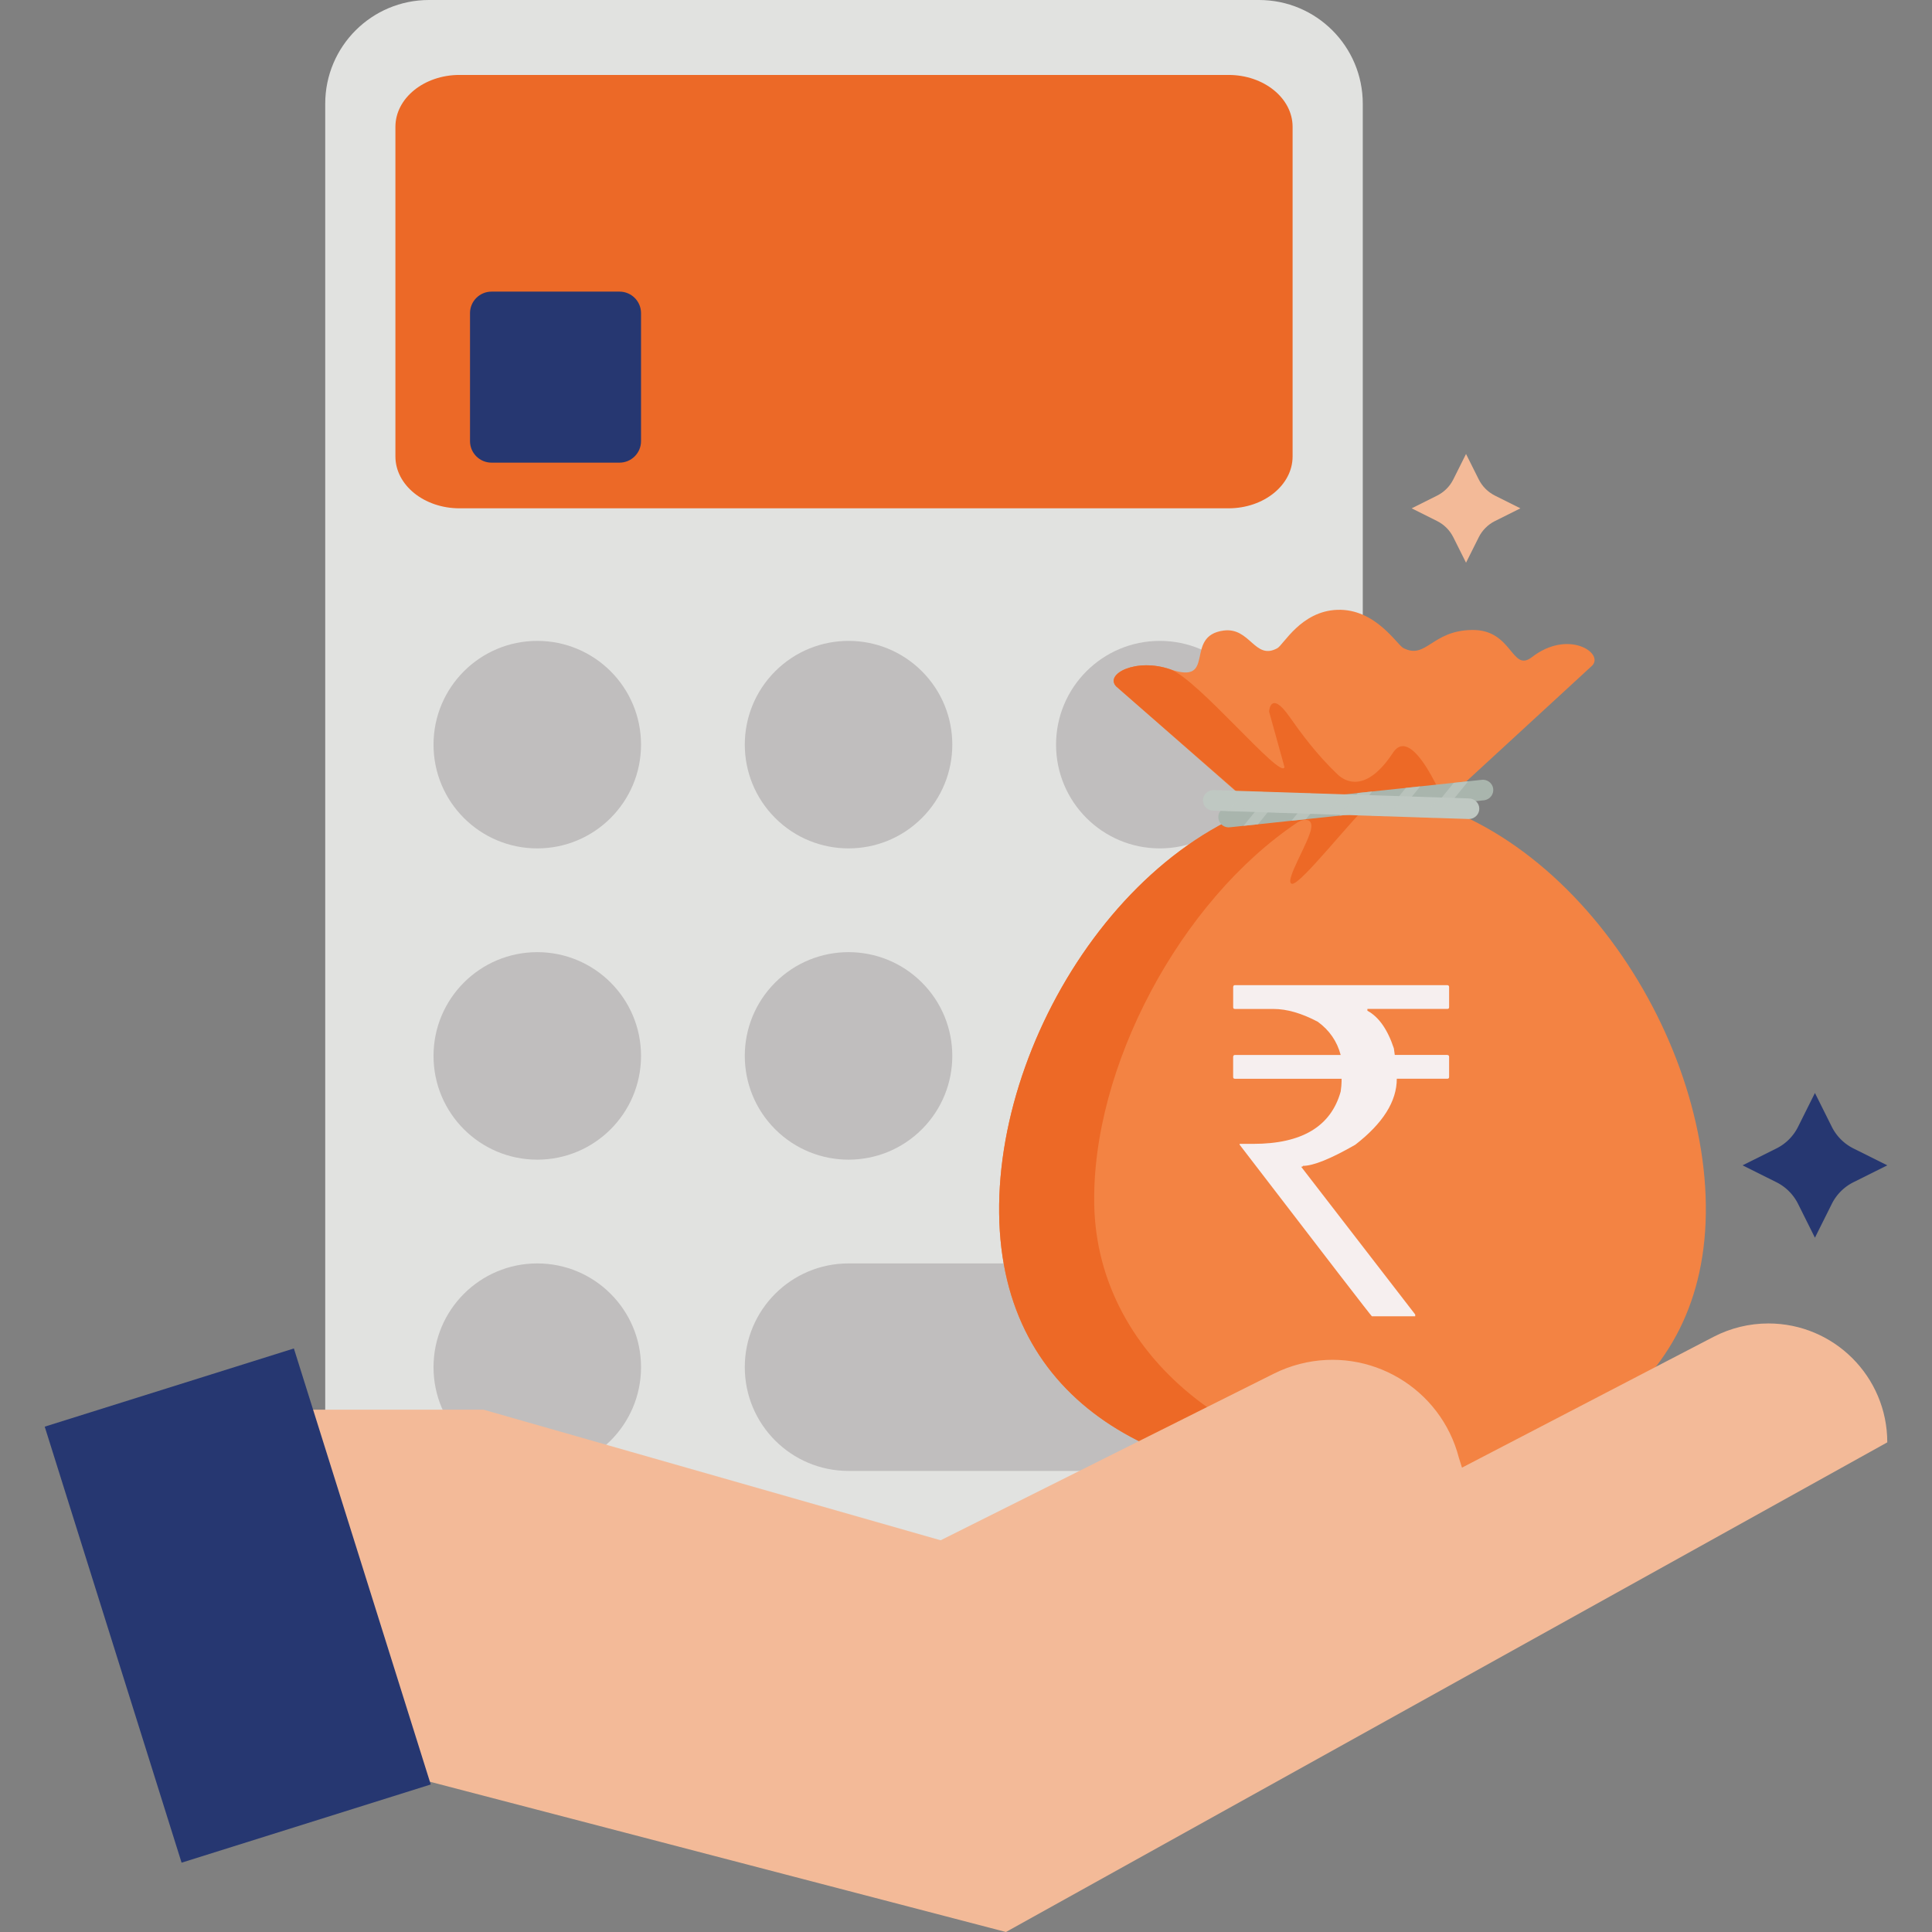 <svg version="1.1" id="Layer_1" xmlns="http://www.w3.org/2000/svg" xmlns:xlink="http://www.w3.org/1999/xlink" x="0" y="0" viewBox="0 0 1080 1080" style="enable-background:new 0 0 1080 1080" xml:space="preserve"><rect x="0" y="0" width="1080" height="1080" fill="#808080" stroke="none"/><style>.st0{fill:#263771}.st1{fill:#f3ba98}.st4{fill:#c0bebe}.st5{fill:#f38343}.st6{fill:#ed6926}.st8{fill:#bfc8c2}</style><path class="st0" d="m1005.12 629.9 9.44-18.92 9.44 18.92c2.61 5.23 6.86 9.48 12.09 12.09l18.92 9.44-18.92 9.44a26.994 26.994 0 0 0-12.09 12.09l-9.44 18.92-9.44-18.92a26.994 26.994 0 0 0-12.09-12.09l-18.92-9.44 18.92-9.44c5.24-2.61 9.49-6.86 12.09-12.09z"/><path class="st1" d="m812.41 267.99 7.11-14.22 7.11 14.22c1.96 3.92 5.14 7.1 9.06 9.06l14.22 7.11-14.22 7.11c-3.92 1.96-7.1 5.14-9.06 9.06l-7.11 14.22-7.11-14.22c-1.96-3.92-5.14-7.1-9.06-9.06l-14.22-7.11 14.22-7.11c3.93-1.97 7.11-5.14 9.06-9.06z"/><path d="M239.8 880.26h464c32.05 0 58-25.95 58-58V58c0-32.05-25.95-58-58-58h-464c-32.05 0-58 25.95-58 58v764.26c0 32.05 25.96 58 58 58z" style="fill:#e1e2e0"/><path d="M256.86 284.15h429.89c19.77 0 35.82-12.99 35.82-29V70.89c0-16.01-16.05-29-35.82-29H256.86c-19.77 0-35.82 12.99-35.82 29v184.27c0 16 16.04 28.99 35.82 28.99z" style="fill:#ec6927"/><circle class="st4" cx="648.34" cy="416.26" r="58"/><circle transform="rotate(-45.001 474.344 416.264)" class="st4" cx="474.35" cy="416.26" r="58"/><circle class="st4" cx="300.34" cy="416.26" r="58"/><circle class="st4" cx="648.34" cy="590.26" r="58"/><circle transform="rotate(-45.001 474.342 590.269)" class="st4" cx="474.35" cy="590.26" r="58"/><circle class="st4" cx="300.34" cy="590.26" r="58"/><circle class="st4" cx="300.34" cy="764.26" r="58"/><path class="st4" d="M474.35 822.26h173.99c32.05 0 58-25.95 58-58s-25.95-58-58-58h-174c-32.05 0-58 25.95-58 58 0 32.04 25.96 58 58.01 58z"/><path class="st5" d="M953.57 673.64c1.26 107.08-86.62 154.61-195.72 155.89-109.1 1.28-198.06-44.18-199.32-151.26C557.27 571.2 644.2 443.1 753.3 441.82c109.1-1.28 199.01 124.75 200.27 231.82z"/><path class="st6" d="M806.28 824.59c-109.1 1.28-192.83-64.28-194.59-151.02-1.56-76.84 48.03-169.97 113.58-213.81 2.68-1.79 8.63-3 7.71 3.17-1.17 7.94-15.34 29.97-10.85 31.11 4.57 1.16 32.85-35.55 47.44-49.17-3.85-.27-12.38-3.09-16.28-3.05C644.2 443.1 557.27 571.2 558.53 678.28c1.26 107.08 90.22 152.54 199.32 151.26 19.31-.23 37.94-1.91 55.54-5.11-2.36.07-4.73.13-7.11.16z"/><path class="st5" d="M856.34 367.35c-11.43 8.83-10.72-15.47-33.39-15.2-22.66.27-25.68 16.74-38.5 10.09-3.53-1.83-15.55-22.1-36.9-21.34-20.35.73-30.04 19.55-33.52 21.46-12.66 6.95-15.15-11.89-30.08-9.87-22.44 3.04-3.48 30.64-29.83 21.65-19.13-6.53-36.77 2.7-30.14 9.59l82.49 72.3 96.56-3.89 87.11-80.16c6.47-7.04-13.55-20.28-33.8-4.63z"/><path class="st6" d="M718.04 428.81c-1.76 7.54-48.53-49.42-63.93-54.68-19.13-6.53-36.77 2.7-30.14 9.59l82.96 72.33 24.59-.6 15-3.41 62.11-.55s-18.69-47.78-29.94-30.71c-15.06 22.86-26.8 16.06-30.74 12.33C736 421.85 727 409.44 720.86 400.7c-10.8-15.38-11.43-2.9-11.43-2.9l8.61 31.01z"/><defs><path id="SVGID_1_" d="M834.68 440.68c.53 3.14-1.64 6.11-4.84 6.65l-142 15.09c-3.2.54-6.21-1.57-6.73-4.71-.53-3.13 1.64-6.11 4.83-6.65l141.99-15.09c3.2-.54 6.23 1.57 6.75 4.71z"/></defs><use xlink:href="#SVGID_1_" style="overflow:visible;fill:#a9b5ad"/><clipPath id="SVGID_2_"><use xlink:href="#SVGID_1_" style="overflow:visible"/></clipPath><g style="opacity:.71;clip-path:url(#SVGID_2_)"><path transform="rotate(-50.898 705.606 453.334)" class="st8" d="M678.15 450.45H733v5.72h-54.85z"/><path transform="rotate(-50.898 732.348 450.57)" class="st8" d="M704.89 447.69h54.85v5.72h-54.85z"/><path transform="rotate(-50.901 759.026 447.76)" class="st8" d="M731.64 444.93h54.85v5.72h-54.85z"/><path transform="rotate(-50.898 785.825 445.046)" class="st8" d="M758.38 442.16h54.85v5.72h-54.85z"/><path transform="rotate(-50.898 812.566 442.282)" class="st8" d="M785.13 439.4h54.85v5.72h-54.85z"/></g><defs><path id="SVGID_3_" d="M826.93 451.93c.09 3.18-2.48 5.83-5.72 5.91l-142.72-4.67c-3.24.09-5.94-2.42-6.02-5.6-.09-3.18 2.47-5.83 5.71-5.92l142.72 4.67c3.24-.07 5.94 2.44 6.03 5.61z"/></defs><use xlink:href="#SVGID_3_" style="overflow:visible;fill:#bfc8c2"/><clipPath id="SVGID_4_"><use xlink:href="#SVGID_3_" style="overflow:visible"/></clipPath><g style="opacity:.33;clip-path:url(#SVGID_4_)"><path transform="rotate(-42.962 697.3 446.629)" class="st8" d="M669.89 443.76h54.85v5.72h-54.85z"/><path transform="rotate(-42.954 724.249 447.594)" class="st8" d="M696.76 444.71h54.85v5.72h-54.85z"/><path transform="rotate(-42.954 751.068 448.541)" class="st8" d="M723.63 445.67h54.85v5.72h-54.85z"/><path transform="rotate(-42.966 777.867 449.461)" class="st8" d="M750.5 446.63h54.85v5.72H750.5z"/><path class="st8" d="m826.81 433.85-40.14 37.38-3.89-4.19 40.14-37.37z"/></g><path d="M690.34 550.7h118.72c.67.08 1 .42 1 1V563c0 .67-.34 1-1 1h-44.68v1c6.36 3.43 11.3 10.46 14.81 21.08l.5 3.64h29.37c.67.08 1 .42 1 1v11.3c0 .67-.34 1-1 1h-28.24c0 12.63-7.74 24.93-23.22 36.9-13.72 7.86-23.47 11.8-29.24 11.8 0 .33-.33.5-1 .5l63.75 82.58v1h-24.22c-.25 0-24.89-31.96-73.92-95.88v-.5h7.66c27.11 0 43.38-9.74 48.82-29.24.33-2.34.5-4.22.5-5.65v-1.5h-59.61c-.67 0-1-.33-1-1v-11.3c.08-.67.42-1 1-1h59.11c-2.01-7.61-6.28-13.81-12.8-18.57-9.04-4.77-17.28-7.15-24.72-7.15h-21.58c-.67 0-1-.33-1-1v-11.3c.07-.67.4-1.01.99-1.01z" style="fill:#f6efef"/><path class="st1" d="m957.86 747.31-140.6 73.11-1.7-5.39c-10.05-39.08-49.87-62.62-88.95-52.57-5 1.28-9.85 3.1-14.46 5.4l-186.33 93.17-255.47-72.99H106.13v182.48h36.5L562.32 1080 1055 806.29c0-36.71-29.76-66.47-66.47-66.47-10.68 0-21.19 2.57-30.67 7.49z"/><path class="st0" d="m101.51 1041.25 139.28-43.72-76.51-243.73L25 797.51l76.51 243.74zM346.34 258.62h-71.6c-6.6 0-12-5.4-12-12v-71.6c0-6.6 5.4-12 12-12h71.6c6.6 0 12 5.4 12 12v71.6c0 6.6-5.4 12-12 12z"/></svg>
